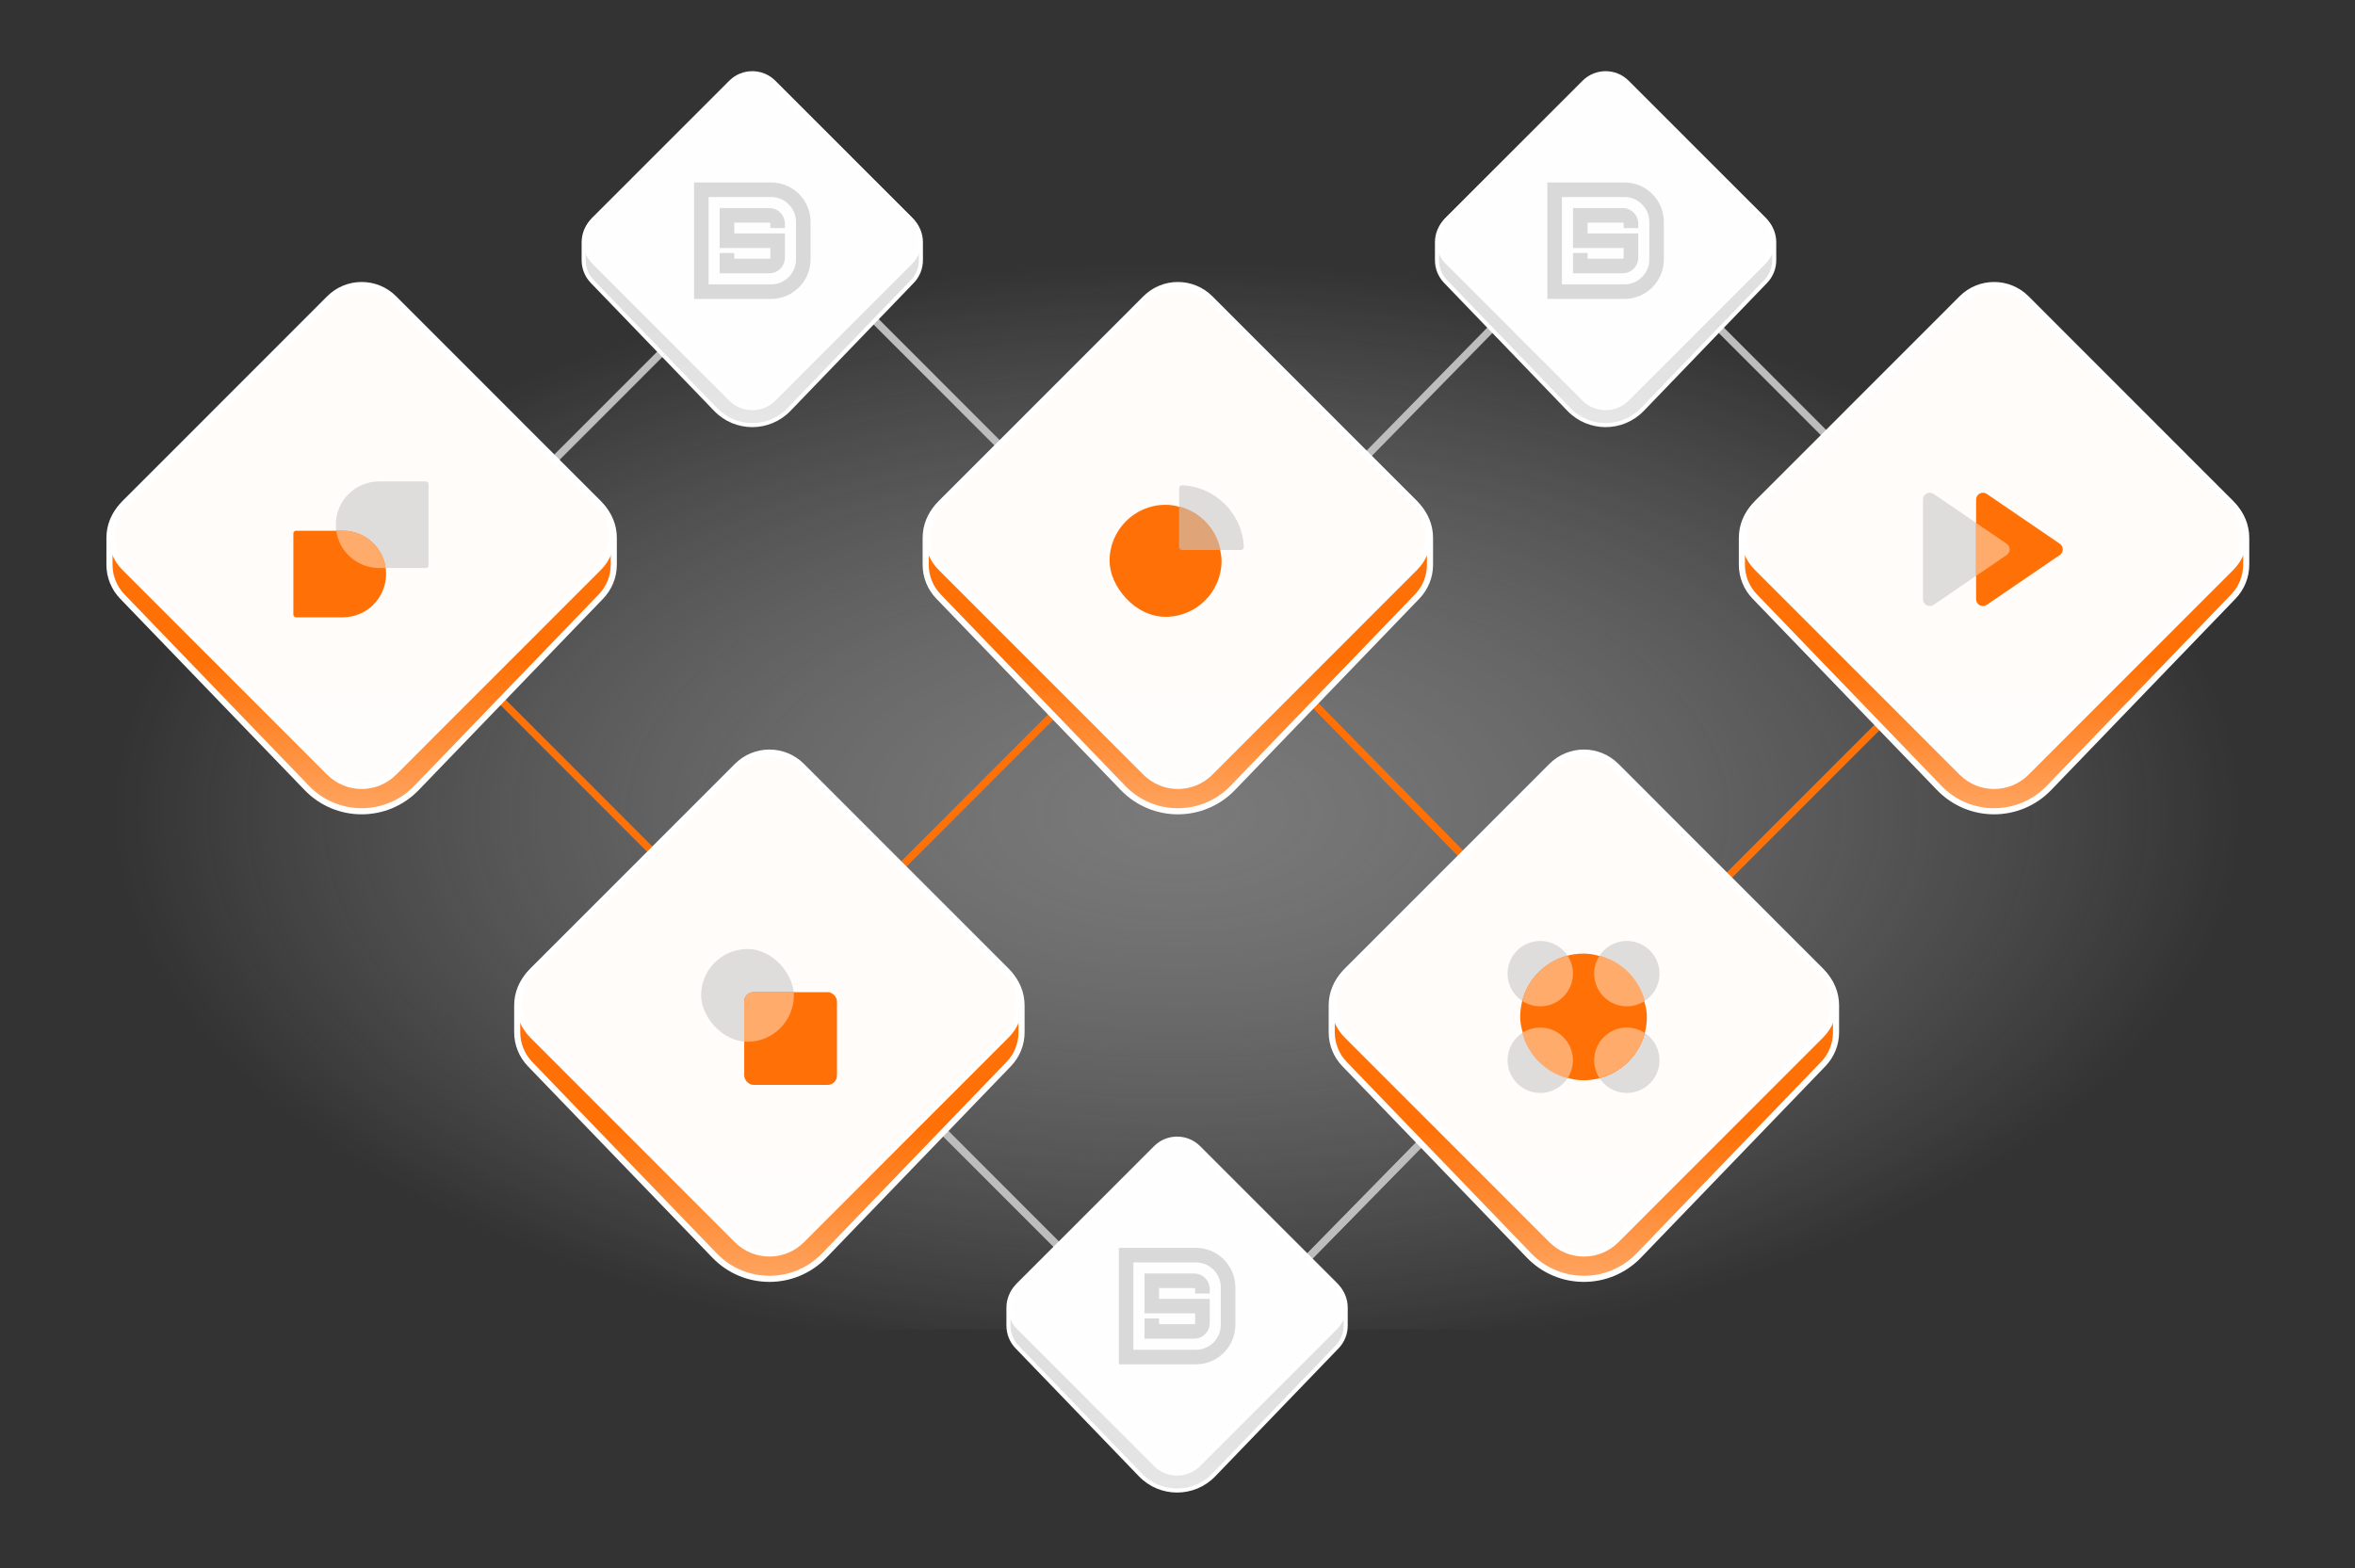 <svg width="632" height="421" viewBox="0 0 632 421" fill="none" xmlns="http://www.w3.org/2000/svg">
<rect x="0" y="0" width="632" height="421" fill="#333333" stroke="none"/>
<path d="M28 63.576H604V356.884H28V63.576Z" fill="url(#paint0_radial_2139_66482)" fill-opacity="0.55"/>
<path d="M109.772 162.446L209.301 62.861C209.94 62.222 210.976 62.222 211.615 62.861L318.22 169.526C318.863 170.17 319.908 170.165 320.545 169.515L429.425 58.468C430.062 57.819 431.107 57.814 431.75 58.457L521.878 148.636" stroke="#BDBDBD" stroke-width="2"/>
<path d="M210.458 260.948L318.22 368.771C318.863 369.414 319.908 369.409 320.545 368.759L430.582 256.533" stroke="#BDBDBD" stroke-width="2"/>
<path d="M210.458 260.948L318.22 368.771C318.863 369.414 319.908 369.409 320.545 368.759L430.582 256.533" stroke="#BDBDBD" stroke-width="2"/>
<path d="M109.772 163.3L209.301 262.885C209.94 263.524 210.976 263.524 211.615 262.885L318.22 156.22C318.863 155.576 319.908 155.581 320.545 156.231L429.425 267.278C430.062 267.927 431.107 267.932 431.75 267.289L521.878 177.111" stroke="#FF7107" stroke-width="2"/>
<path d="M32.811 160.119C30.607 157.831 29.376 154.778 29.376 151.601L29.376 144.37C29.376 141.105 30.675 137.975 32.988 135.672L88.403 80.478C93.189 75.711 100.926 75.712 105.711 80.479L161.11 135.672C163.421 137.975 164.721 141.105 164.721 144.369L164.721 151.602C164.721 154.778 163.49 157.831 161.287 160.119L111.775 211.52C103.736 219.866 90.378 219.867 82.338 211.522L32.811 160.119Z" fill="url(#paint1_linear_2139_66482)" stroke="white" stroke-width="1.636"/>
<path d="M33.458 152.423C28.668 147.63 28.668 139.859 33.458 135.066L88.385 80.108C93.175 75.316 100.941 75.316 105.731 80.108L160.659 135.066C165.449 139.859 165.449 147.63 160.659 152.423L105.731 207.381C100.941 212.174 93.175 212.174 88.385 207.381L33.458 152.423Z" fill="white" fill-opacity="0.98" stroke="white" stroke-width="1.636"/>
<g clip-path="url(#clip0_2139_66482)">
<path opacity="0.3" d="M90.122 140.854C90.122 134.437 95.323 129.235 101.74 129.235H114.282C114.682 129.235 115.007 129.56 115.007 129.96V151.748C115.007 152.149 114.682 152.473 114.282 152.473H101.74C95.323 152.473 90.122 147.271 90.122 140.854Z" fill="#959595"/>
<path d="M78.729 143.198C78.729 142.798 79.053 142.474 79.454 142.474H91.995C98.412 142.474 103.614 147.676 103.614 154.092C103.614 160.509 98.412 165.711 91.995 165.711H79.454C79.053 165.711 78.729 165.387 78.729 164.987V143.198Z" fill="#FF7107"/>
<path fill-rule="evenodd" clip-rule="evenodd" d="M103.502 152.473H101.74C95.872 152.473 91.021 148.124 90.233 142.474H91.995C97.862 142.474 102.714 146.823 103.502 152.473Z" fill="#FFAB6C"/>
</g>
<path d="M251.854 160.119C249.65 157.831 248.419 154.778 248.419 151.601L248.419 144.37C248.419 141.105 249.719 137.975 252.031 135.672L307.446 80.478C312.232 75.711 319.969 75.712 324.755 80.479L380.153 135.672C382.465 137.975 383.764 141.105 383.764 144.369L383.764 151.602C383.764 154.778 382.533 157.831 380.33 160.119L330.818 211.52C322.779 219.866 309.422 219.867 301.381 211.522L251.854 160.119Z" fill="url(#paint2_linear_2139_66482)" stroke="white" stroke-width="1.636"/>
<path d="M252.501 152.423C247.711 147.63 247.711 139.859 252.501 135.066L307.428 80.108C312.218 75.316 319.985 75.316 324.775 80.108L379.702 135.066C384.492 139.859 384.492 147.63 379.702 152.423L324.775 207.381C319.985 212.174 312.218 212.174 307.428 207.381L252.501 152.423Z" fill="white" fill-opacity="0.98" stroke="white" stroke-width="1.636"/>
<rect x="297.772" y="135.514" width="30.048" height="30.065" rx="15.024" fill="#FF7107"/>
<path fill-rule="evenodd" clip-rule="evenodd" d="M316.437 135.958C322.053 137.357 326.42 141.918 327.54 147.642H317.262C316.806 147.642 316.437 147.273 316.437 146.818V135.958Z" fill="#FFAB6C"/>
<path opacity="0.3" d="M333.811 146.818C333.832 147.272 333.464 147.642 333.008 147.642C330.847 147.642 324.658 147.642 317.262 147.642C316.806 147.642 316.437 147.273 316.437 146.817C316.437 139.416 316.437 133.223 316.437 131.061C316.437 130.606 316.807 130.237 317.261 130.258C326.211 130.676 333.393 137.862 333.811 146.818Z" fill="#959595"/>
<path d="M470.897 160.119C468.693 157.831 467.462 154.778 467.462 151.601L467.462 144.37C467.462 141.105 468.762 137.975 471.074 135.672L526.489 80.478C531.275 75.711 539.012 75.712 543.797 80.479L599.196 135.672C601.508 137.975 602.807 141.105 602.807 144.369L602.807 151.602C602.807 154.778 601.576 157.831 599.373 160.119L549.861 211.52C541.822 219.866 528.465 219.867 520.424 211.522L470.897 160.119Z" fill="url(#paint3_linear_2139_66482)" stroke="white" stroke-width="1.636"/>
<path d="M471.544 152.423C466.754 147.63 466.754 139.859 471.544 135.066L526.471 80.108C531.261 75.316 539.028 75.316 543.818 80.108L598.745 135.066C603.535 139.859 603.535 147.63 598.745 152.423L543.818 207.381C539.028 212.174 531.261 212.174 526.471 207.381L471.544 152.423Z" fill="white" fill-opacity="0.98" stroke="white" stroke-width="1.636"/>
<path opacity="0.3" d="M538.518 145.959C539.585 146.687 539.585 148.26 538.518 148.988L518.927 162.358C517.71 163.189 516.06 162.317 516.06 160.844L516.06 134.103C516.06 132.63 517.71 131.758 518.927 132.589L538.518 145.959Z" fill="#959595"/>
<path d="M552.776 145.959C553.843 146.687 553.843 148.26 552.776 148.988L533.185 162.358C531.968 163.189 530.318 162.317 530.318 160.844L530.318 134.103C530.318 132.63 531.968 131.758 533.185 132.589L552.776 145.959Z" fill="#FF7107"/>
<path fill-rule="evenodd" clip-rule="evenodd" d="M538.519 148.988C539.585 148.26 539.585 146.687 538.519 145.959L530.318 140.363V154.585L538.519 148.988Z" fill="#FFAB6C"/>
<path d="M142.239 285.631C140.035 283.344 138.803 280.29 138.803 277.113L138.803 269.882C138.803 266.618 140.103 263.487 142.416 261.184L197.831 205.99C202.617 201.223 210.353 201.224 215.139 205.991L270.537 261.184C272.849 263.487 274.149 266.617 274.149 269.881L274.149 277.114C274.149 280.291 272.918 283.344 270.714 285.631L221.203 337.032C213.163 345.378 199.806 345.379 191.765 337.034L142.239 285.631Z" fill="url(#paint4_linear_2139_66482)" stroke="white" stroke-width="1.636"/>
<path d="M142.885 277.935C138.095 273.142 138.095 265.371 142.885 260.579L197.813 205.621C202.603 200.828 210.369 200.828 215.159 205.621L270.086 260.579C274.876 265.372 274.876 273.142 270.086 277.935L215.159 332.893C210.369 337.686 202.603 337.686 197.813 332.893L142.885 277.935Z" fill="white" fill-opacity="0.98" stroke="white" stroke-width="1.636"/>
<g clip-path="url(#clip1_2139_66482)">
<rect opacity="0.3" x="188.157" y="254.748" width="24.885" height="24.899" rx="12.443" fill="#959595"/>
<rect x="199.727" y="266.325" width="24.885" height="24.899" rx="2.5" fill="#FF7107"/>
<path fill-rule="evenodd" clip-rule="evenodd" d="M213.012 266.325C213.032 266.613 213.042 266.904 213.042 267.197C213.042 274.069 207.471 279.647 200.599 279.647C200.306 279.647 200.015 279.637 199.727 279.617V268.825C199.727 267.444 200.846 266.325 202.227 266.325H213.012Z" fill="#FFAB6C"/>
</g>
<path d="M360.821 285.631C358.617 283.344 357.386 280.29 357.386 277.113L357.386 269.882C357.386 266.618 358.686 263.487 360.998 261.184L416.413 205.99C421.199 201.223 428.936 201.224 433.721 205.991L489.12 261.184C491.432 263.487 492.731 266.617 492.731 269.881L492.731 277.114C492.731 280.291 491.5 283.344 489.297 285.631L439.785 337.032C431.746 345.378 418.388 345.379 410.348 337.034L360.821 285.631Z" fill="url(#paint5_linear_2139_66482)" stroke="white" stroke-width="1.636"/>
<path d="M361.468 277.935C356.678 273.142 356.678 265.371 361.468 260.579L416.395 205.621C421.185 200.828 428.952 200.828 433.742 205.621L488.669 260.579C493.459 265.372 493.459 273.142 488.669 277.935L433.742 332.893C428.952 337.686 421.185 337.686 416.395 332.893L361.468 277.935Z" fill="white" fill-opacity="0.98" stroke="white" stroke-width="1.636"/>
<g opacity="0.3">
<path d="M404.577 284.612C404.577 279.766 408.503 275.837 413.347 275.837C418.191 275.837 422.118 279.766 422.118 284.612C422.118 289.459 418.191 293.388 413.347 293.388C408.503 293.388 404.577 289.459 404.577 284.612Z" fill="#959595"/>
<path d="M427.817 284.612C427.817 279.766 431.743 275.837 436.587 275.837C441.431 275.837 445.357 279.766 445.357 284.612C445.357 289.459 441.431 293.388 436.587 293.388C431.743 293.388 427.817 289.459 427.817 284.612Z" fill="#959595"/>
<path d="M404.577 261.359C404.577 256.513 408.503 252.584 413.347 252.584C418.191 252.584 422.118 256.513 422.118 261.359C422.118 266.206 418.191 270.135 413.347 270.135C408.503 270.135 404.577 266.206 404.577 261.359Z" fill="#959595"/>
<path d="M427.817 261.359C427.817 256.513 431.743 252.584 436.587 252.584C441.431 252.584 445.357 256.513 445.357 261.359C445.357 266.206 441.431 270.135 436.587 270.135C431.743 270.135 427.817 266.206 427.817 261.359Z" fill="#959595"/>
</g>
<rect x="407.975" y="255.984" width="33.984" height="34.003" rx="16.992" fill="#FF7107"/>
<path fill-rule="evenodd" clip-rule="evenodd" d="M420.673 256.532C414.74 258.079 410.068 262.755 408.523 268.689C409.907 269.603 411.565 270.135 413.347 270.135C418.191 270.135 422.118 266.206 422.118 261.36C422.118 259.576 421.586 257.917 420.673 256.532ZM420.673 289.439C414.74 287.893 410.069 283.217 408.523 277.283C409.907 276.369 411.565 275.837 413.347 275.837C418.191 275.837 422.118 279.766 422.118 284.613C422.118 286.396 421.586 288.055 420.673 289.439ZM441.411 277.283C439.866 283.217 435.194 287.893 429.261 289.439C428.348 288.055 427.817 286.396 427.817 284.613C427.817 279.766 431.743 275.837 436.587 275.837C438.369 275.837 440.027 276.369 441.411 277.283ZM429.262 256.532C435.195 258.079 439.866 262.755 441.411 268.689C440.027 269.603 438.369 270.135 436.587 270.135C431.743 270.135 427.817 266.206 427.817 261.36C427.817 259.576 428.348 257.917 429.262 256.532Z" fill="#FFAB6C"/>
<path d="M158.933 75.557C157.46 74.028 156.636 71.986 156.636 69.861L156.636 65.026C156.636 62.843 157.506 60.751 159.052 59.211L196.105 22.305C199.305 19.117 204.479 19.118 207.679 22.305L244.721 59.211C246.267 60.751 247.136 62.843 247.136 65.026L247.136 69.862C247.136 71.986 246.313 74.028 244.839 75.557L211.733 109.927C206.358 115.507 197.426 115.508 192.05 109.928L158.933 75.557Z" fill="url(#paint6_linear_2139_66482)" stroke="white" stroke-width="1.094"/>
<path d="M159.366 70.411C156.163 67.206 156.163 62.01 159.366 58.806L196.094 22.058C199.296 18.853 204.489 18.853 207.692 22.058L244.42 58.806C247.623 62.01 247.623 67.206 244.42 70.411L207.692 107.159C204.489 110.364 199.296 110.364 196.094 107.159L159.366 70.411Z" fill="white" fill-opacity="0.98" stroke="white" stroke-width="1.094"/>
<path d="M188.214 50.929H206.927C211.702 50.929 215.572 54.8 215.572 59.574V69.643C215.572 74.417 211.702 78.288 206.927 78.288H188.214V50.929Z" stroke="#D9D9D9" stroke-width="3.908"/>
<path d="M208.692 61.227V60.018C208.692 58.799 207.703 57.81 206.483 57.81L195.095 57.81L195.095 64.608H208.692V69.198C208.692 70.418 207.703 71.406 206.483 71.406H195.095V67.927" stroke="#D9D9D9" stroke-width="3.908"/>
<path d="M387.933 75.557C386.46 74.028 385.636 71.986 385.636 69.861L385.636 65.026C385.636 62.843 386.506 60.751 388.052 59.211L425.105 22.305C428.305 19.117 433.479 19.118 436.679 22.305L473.721 59.211C475.267 60.751 476.136 62.843 476.136 65.026L476.136 69.862C476.136 71.986 475.313 74.028 473.839 75.557L440.733 109.927C435.358 115.507 426.426 115.508 421.05 109.928L387.933 75.557Z" fill="url(#paint7_linear_2139_66482)" stroke="white" stroke-width="1.094"/>
<path d="M388.366 70.411C385.163 67.206 385.163 62.01 388.366 58.806L425.094 22.058C428.296 18.853 433.489 18.853 436.692 22.058L473.42 58.806C476.623 62.01 476.623 67.206 473.42 70.411L436.692 107.159C433.489 110.364 428.296 110.364 425.094 107.159L388.366 70.411Z" fill="white" fill-opacity="0.98" stroke="white" stroke-width="1.094"/>
<path d="M417.214 50.929H435.927C440.702 50.929 444.572 54.8 444.572 59.574V69.643C444.572 74.417 440.702 78.288 435.927 78.288H417.214V50.929Z" stroke="#D9D9D9" stroke-width="3.908"/>
<path d="M437.692 61.227V60.018C437.692 58.799 436.703 57.81 435.483 57.81L424.095 57.81L424.095 64.608H437.692V69.198C437.692 70.418 436.703 71.406 435.483 71.406H424.095V67.927" stroke="#D9D9D9" stroke-width="3.908"/>
<path d="M272.933 361.557C271.46 360.027 270.636 357.986 270.636 355.861L270.636 351.026C270.636 348.844 271.506 346.751 273.052 345.211L310.105 308.305C313.305 305.117 318.479 305.118 321.679 308.306L358.721 345.211C360.267 346.751 361.136 348.843 361.136 351.026L361.136 355.862C361.136 357.986 360.313 360.027 358.839 361.557L325.733 395.927C320.358 401.507 311.426 401.508 306.05 395.928L272.933 361.557Z" fill="url(#paint8_linear_2139_66482)" stroke="white" stroke-width="1.094"/>
<path d="M273.366 356.411C270.163 353.206 270.163 348.01 273.366 344.806L310.094 308.058C313.296 304.853 318.489 304.853 321.692 308.058L358.42 344.806C361.623 348.01 361.623 353.206 358.42 356.411L321.692 393.159C318.489 396.364 313.296 396.364 310.094 393.159L273.366 356.411Z" fill="white" fill-opacity="0.98" stroke="white" stroke-width="1.094"/>
<path d="M302.214 336.929H320.927C325.702 336.929 329.572 340.8 329.572 345.574V355.643C329.572 360.417 325.702 364.288 320.927 364.288H302.214V336.929Z" stroke="#D9D9D9" stroke-width="3.908"/>
<path d="M322.692 347.227V346.018C322.692 344.799 321.703 343.81 320.483 343.81L309.095 343.81L309.095 350.608H322.692V355.198C322.692 356.418 321.703 357.406 320.483 357.406H309.095V353.927" stroke="#D9D9D9" stroke-width="3.908"/>
<defs>
<radialGradient id="paint0_radial_2139_66482" cx="0" cy="0" r="1" gradientUnits="userSpaceOnUse" gradientTransform="translate(316 218.24) rotate(-90) scale(148.48 288)">
<stop stop-color="#B4B4B4"/>
<stop offset="1" stop-color="white" stop-opacity="0"/>
</radialGradient>
<linearGradient id="paint1_linear_2139_66482" x1="97.053" y1="177.492" x2="97.053" y2="215.993" gradientUnits="userSpaceOnUse">
<stop stop-color="#FF7107"/>
<stop offset="1" stop-color="#FFA25C"/>
</linearGradient>
<linearGradient id="paint2_linear_2139_66482" x1="316.097" y1="177.492" x2="316.096" y2="215.993" gradientUnits="userSpaceOnUse">
<stop stop-color="#FF7107"/>
<stop offset="1" stop-color="#FFA25C"/>
</linearGradient>
<linearGradient id="paint3_linear_2139_66482" x1="535.139" y1="177.492" x2="535.139" y2="215.993" gradientUnits="userSpaceOnUse">
<stop stop-color="#FF7107"/>
<stop offset="1" stop-color="#FFA25C"/>
</linearGradient>
<linearGradient id="paint4_linear_2139_66482" x1="206.481" y1="303.005" x2="206.481" y2="341.505" gradientUnits="userSpaceOnUse">
<stop stop-color="#FF7107"/>
<stop offset="1" stop-color="#FFA25C"/>
</linearGradient>
<linearGradient id="paint5_linear_2139_66482" x1="425.063" y1="303.005" x2="425.063" y2="341.505" gradientUnits="userSpaceOnUse">
<stop stop-color="#FF7107"/>
<stop offset="1" stop-color="#FFA25C"/>
</linearGradient>
<linearGradient id="paint6_linear_2139_66482" x1="201.889" y1="87.174" x2="201.889" y2="112.918" gradientUnits="userSpaceOnUse">
<stop stop-color="#E0E0E0"/>
<stop offset="1" stop-color="#E6E6E6"/>
</linearGradient>
<linearGradient id="paint7_linear_2139_66482" x1="430.889" y1="87.174" x2="430.889" y2="112.918" gradientUnits="userSpaceOnUse">
<stop stop-color="#E0E0E0"/>
<stop offset="1" stop-color="#E6E6E6"/>
</linearGradient>
<linearGradient id="paint8_linear_2139_66482" x1="315.889" y1="373.174" x2="315.889" y2="398.918" gradientUnits="userSpaceOnUse">
<stop stop-color="#E0E0E0"/>
<stop offset="1" stop-color="#E6E6E6"/>
</linearGradient>
<clipPath id="clip0_2139_66482">
<rect width="36.456" height="36.476" fill="white" transform="translate(78.729 129.235)"/>
</clipPath>
<clipPath id="clip1_2139_66482">
<rect width="36.456" height="36.476" fill="white" transform="translate(188.157 254.748)"/>
</clipPath>
</defs>
</svg>
